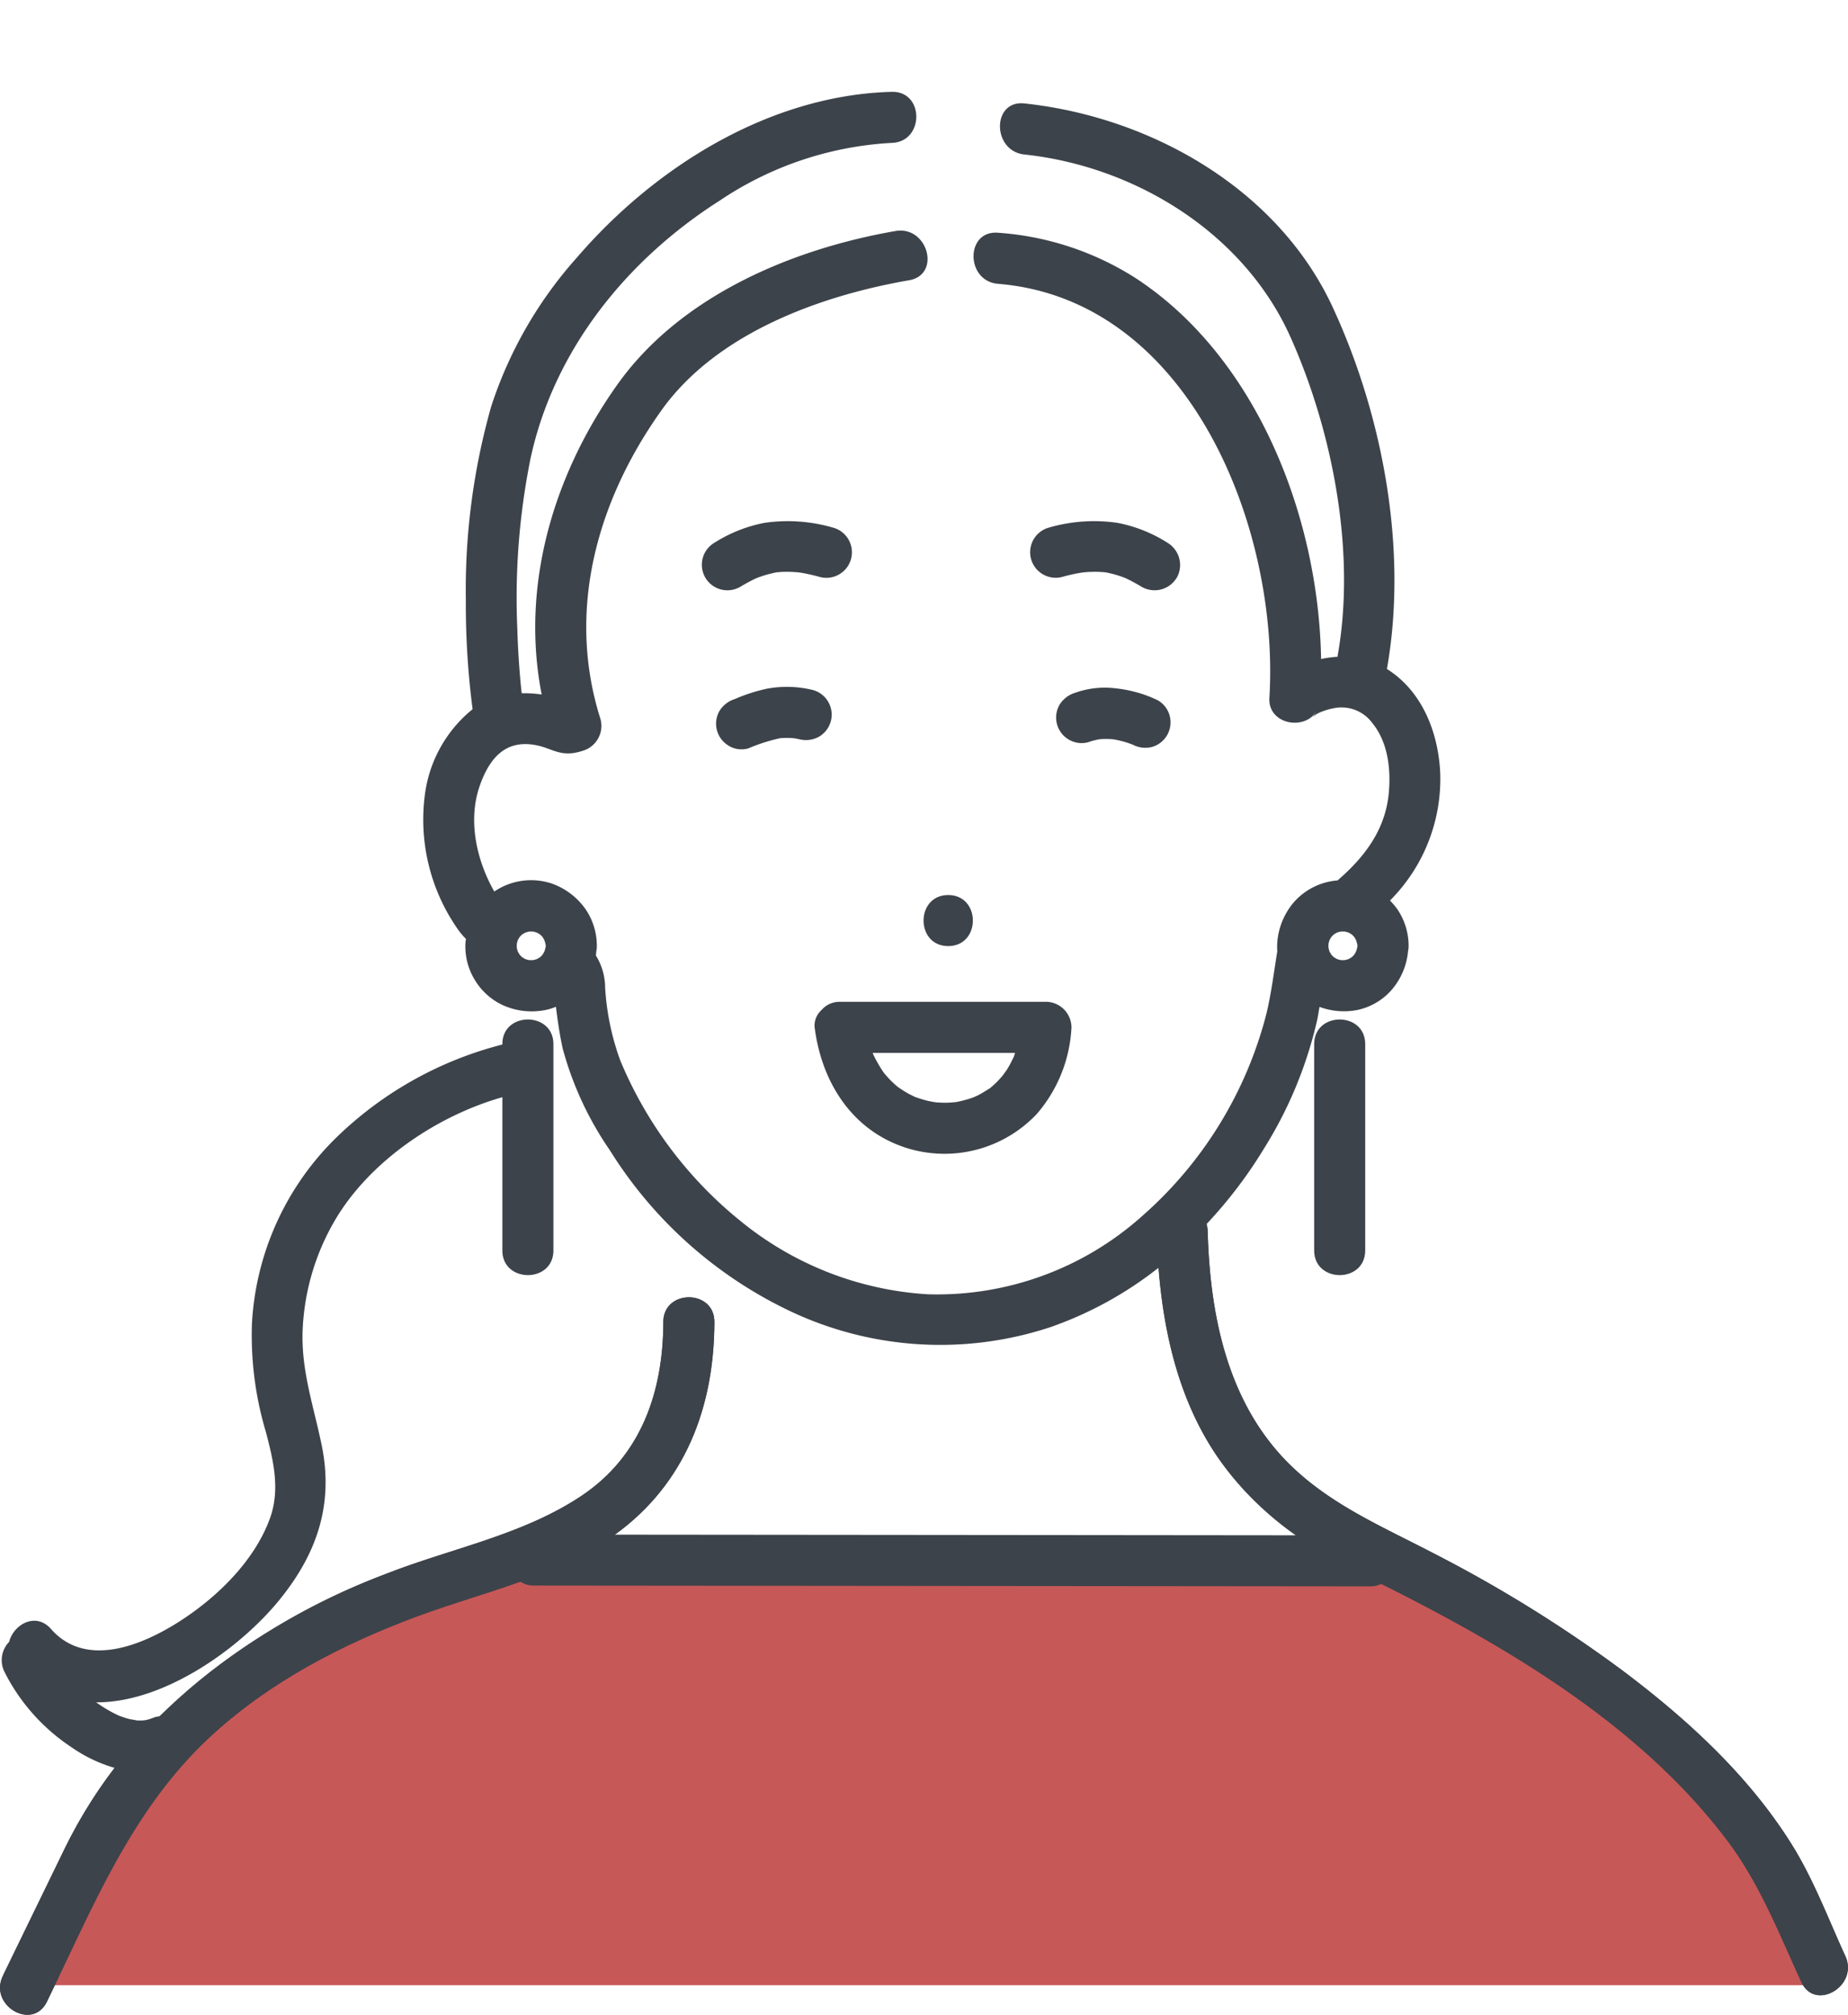 <svg viewBox="0 0 178 194" height="194" width="178" xmlns="http://www.w3.org/2000/svg">
  <g transform="translate(-451 -2661.895)" id="premium03_review04">
    <rect fill="#fff" transform="translate(451 2661.895)" height="194" width="178" data-sanitized-data-name="長方形 1040" data-name="長方形 1040" id="長方形_1040"></rect>
    <path fill="#c75858" d="M454.3,2853.047s9.143-24.15,20.289-29.359,27.875-11.084,27.875-11.084h81.06s24.7,11.439,28.234,16.2,10.18,12.865,11.56,16.293,2.938,7.949,2.938,7.949Z" data-sanitized-data-name="パス 36309" data-name="パス 36309" id="パス_36309"></path>
    <g transform="translate(-113.464 2117.675)" id="イラスト">
      <path fill="#3d434a" transform="translate(329.289 300.406)" d="M248.161,409.436a.418.418,0,0,0,.063.015l-.063-.015" data-sanitized-data-name="パス 36264" data-name="パス 36264" id="パス_36264"></path>
      <path fill="#3d434a" transform="translate(329.355 300.408)" d="M249.091,409.454a.85.85,0,0,0-.165,0c-.092.023-.1.053.165,0" data-sanitized-data-name="パス 36265" data-name="パス 36265" id="パス_36265"></path>
      <path fill="#3d434a" transform="translate(329.294 300.407)" d="M248.418,409.5c-.04-.017-.056-.02-.088-.032a.687.687,0,0,1-.111-.017,1.4,1.4,0,0,1,.2.049" data-sanitized-data-name="パス 36266" data-name="パス 36266" id="パス_36266"></path>
      <path fill="#3d434a" transform="translate(329.374 300.407)" d="M249.072,409.454a.393.393,0,0,1,.089,0,.283.283,0,0,0-.069-.007l-.013,0h-.007" data-sanitized-data-name="パス 36267" data-name="パス 36267" id="パス_36267"></path>
      <path fill="#3d434a" transform="translate(333.915 290.625)" d="M301.832,310.109c.311-.186.626-.366.947-.534q.247-.131.5-.251l.122-.057a11.16,11.16,0,0,1,1.964-.566c.189-.014.377-.033.567-.04a10.817,10.817,0,0,1,1.176.019c.121.008.244.019.365.031l.152.019c.115.019.229.037.344.059.507.094,1.008.215,1.507.35a2.459,2.459,0,1,0,1.307-4.741,15.617,15.617,0,0,0-6.6-.458,13.851,13.851,0,0,0-4.836,1.925,2.459,2.459,0,0,0,2.481,4.246" data-sanitized-data-name="パス 36274" data-name="パス 36274" id="パス_36274"></path>
      <path fill="#3d434a" transform="translate(336.595 290.625)" d="M341.217,309.227a2.505,2.505,0,0,0-.882-3.363,13.819,13.819,0,0,0-4.836-1.925,15.615,15.615,0,0,0-6.6.457,2.459,2.459,0,0,0,1.307,4.742c.471-.129.946-.244,1.427-.335.173-.033.346-.059.52-.086.116-.011.232-.023.347-.032a10.936,10.936,0,0,1,1.182-.026c.2.007.394.02.591.038l.043,0a10.5,10.5,0,0,1,1.931.551l.1.046c.169.08.335.162.5.248.34.177.673.367,1,.564a2.486,2.486,0,0,0,3.363-.882" data-sanitized-data-name="パス 36275" data-name="パス 36275" id="パス_36275"></path>
      <path fill="#3d434a" transform="translate(334.033 291.978)" d="M300.62,324.052a2.389,2.389,0,0,0,1.895.248,16.939,16.939,0,0,1,3.055-.977,7.376,7.376,0,0,1,1.309,0c.182.033.366.061.546.1a2.584,2.584,0,0,0,1.895-.247,2.459,2.459,0,0,0-.588-4.494,10.521,10.521,0,0,0-4.461-.121,16.535,16.535,0,0,0-3.062.992,2.676,2.676,0,0,0-1.469,1.13,2.458,2.458,0,0,0,.882,3.363" data-sanitized-data-name="パス 36276" data-name="パス 36276" id="パス_36276"></path>
      <path fill="#3d434a" transform="translate(336.808 291.984)" d="M339.185,319.669a12.276,12.276,0,0,0-4.024-1.149,8.509,8.509,0,0,0-3.974.433,2.665,2.665,0,0,0-1.469,1.131,2.458,2.458,0,0,0,.882,3.363,2.407,2.407,0,0,0,1.895.248,6.062,6.062,0,0,1,1.117-.284,8,8,0,0,1,1.274.011,9.279,9.279,0,0,1,1.889.522,2.586,2.586,0,0,0,1.823.219,2.459,2.459,0,0,0,1.717-3.023,2.435,2.435,0,0,0-1.13-1.469" data-sanitized-data-name="パス 36277" data-name="パス 36277" id="パス_36277"></path>
      <path fill="#3d434a" transform="translate(335.726 293.675)" d="M320.069,336.725c-3.163,0-3.168,4.917,0,4.917s3.168-4.917,0-4.917" data-sanitized-data-name="パス 36278" data-name="パス 36278" id="パス_36278"></path>
      <path fill="#3d434a" transform="translate(329.286 300.404)" d="M248.339,409.471c-.215-.08-.26-.064-.175-.033l.063.015a1.062,1.062,0,0,0,.111.018" data-sanitized-data-name="パス 36279" data-name="パス 36279" id="パス_36279"></path>
      <path fill="#3d434a" transform="translate(329.36 300.407)" d="M249.086,409.455h.007l.013,0a.523.523,0,0,0-.185.01.853.853,0,0,1,.165,0" data-sanitized-data-name="パス 36280" data-name="パス 36280" id="パス_36280"></path>
      <path fill="#3d434a" transform="translate(328.189 302.484)" d="M236.546,432c-1.378,2.834,2.86,5.33,4.247,2.481.42-.862.829-1.728,1.239-2.594H236.6l-.056.113" data-sanitized-data-name="パス 36281" data-name="パス 36281" id="パス_36281"></path>
      <path fill="#3d434a" transform="translate(342.863 302.484)" d="M394.792,431.884c.1.233.209.467.315.7,1.026,2.239,3.815,1.214,4.382-.7Z" data-sanitized-data-name="パス 36282" data-name="パス 36282" id="パス_36282"></path>
      <path fill="#3d434a" transform="translate(328.204 287.123)" d="M414.012,445.462c-1.65-3.6-3.077-7.42-5.182-10.784-4.177-6.673-10.088-12.067-16.335-16.762A130.871,130.871,0,0,0,374.22,406.6c-5.083-2.643-10.34-4.854-14.339-9.11-5.52-5.877-7.087-14.042-7.3-21.847a2.613,2.613,0,0,0-.114-.676,43.649,43.649,0,0,0,5.561-7.309,40.168,40.168,0,0,0,5.122-12.433c.078-.39.135-.784.208-1.176a6.739,6.739,0,0,0,3.591.307,6.031,6.031,0,0,0,3.371-1.966,6.6,6.6,0,0,0,1.562-3.694,2.27,2.27,0,0,0,.054-.521,6.261,6.261,0,0,0-1.076-3.519,7.477,7.477,0,0,0-.715-.85,16.55,16.55,0,0,0,4.83-12.438c-.218-3.838-1.761-7.743-5.126-9.857,2.032-11.438-.374-24.363-5.222-34.83-5.284-11.408-17.518-18.326-29.7-19.625-3.143-.335-3.119,4.584,0,4.917,10.762,1.147,21.2,7.621,25.663,17.647,4.064,9.128,6.284,20.694,4.513,30.617-.007.034,0,.065-.008.1a10.33,10.33,0,0,0-1.587.215c-.24-13.79-6.255-29.116-17.9-36.7a28.24,28.24,0,0,0-13.217-4.344c-3.153-.258-3.136,4.66,0,4.917,18.527,1.518,27.132,23.661,26.137,39.874-.155,2.524,3.374,3.223,4.581,1.241-.648,1.063-.519.5.281.157a6.509,6.509,0,0,1,1.627-.455,3.688,3.688,0,0,1,3.431,1.482c1.511,1.846,1.8,4.492,1.574,6.785-.346,3.567-2.393,6.169-4.929,8.363A6.243,6.243,0,0,0,360.858,344a6.751,6.751,0,0,0-1.567,3.8,5.193,5.193,0,0,0,0,.875c-.01.069-.02.134-.031.2-.312,1.932-.557,3.9-1.012,5.806a38.688,38.688,0,0,1-11.937,19.473,29.627,29.627,0,0,1-20.7,7.566,31.5,31.5,0,0,1-17.988-7.024,39.239,39.239,0,0,1-11.614-15.478,24.729,24.729,0,0,1-1.462-7.011,5.942,5.942,0,0,0-.893-3.111c.021-.132.028-.269.04-.4a2.265,2.265,0,0,0,.054-.521,6.26,6.26,0,0,0-1.076-3.519,6.732,6.732,0,0,0-3.212-2.467,6.312,6.312,0,0,0-5.588.751l-.011-.014c-1.712-3.027-2.561-6.849-1.383-10.19.943-2.671,2.494-4.471,5.457-3.88,1.567.313,2.367,1.227,4.457.531a2.5,2.5,0,0,0,1.716-3.024c-3.326-10.429-.352-21.053,5.871-29.767,5.284-7.4,15.234-11.021,23.846-12.513,3.112-.539,1.793-5.277-1.307-4.741-10.008,1.733-20.731,6.267-26.784,14.773-6.194,8.7-9.343,19.4-7.3,29.857a10.81,10.81,0,0,0-1.923-.12c-.025-.225-.052-.449-.074-.674q-.267-2.758-.349-5.531a67.907,67.907,0,0,1,1.268-16.381c2.256-10.469,9.28-19.166,18.238-24.86a32.834,32.834,0,0,1,16.552-5.55c3.156-.086,3.17-5,0-4.917-11.768.326-22.794,7.213-30.315,15.954a40.1,40.1,0,0,0-8.262,14.353,64.809,64.809,0,0,0-2.44,18.647,77.99,77.99,0,0,0,.652,10.491,12.673,12.673,0,0,0-4.576,8.082,18.406,18.406,0,0,0,3.3,13.314,8.76,8.76,0,0,0,.642.735c-.013.1-.038.187-.048.286a6.149,6.149,0,0,0,.863,3.6,6.214,6.214,0,0,0,2.631,2.435,6.763,6.763,0,0,0,4.162.521,5.256,5.256,0,0,0,1.054-.32c.162,1.355.363,2.705.652,4.027a31.847,31.847,0,0,0,4.548,9.8,41.306,41.306,0,0,0,17.592,15.59,33.8,33.8,0,0,0,24.857,1.424,35.876,35.876,0,0,0,10.394-5.714c.507,6.417,2.01,12.858,5.68,18.217a30.406,30.406,0,0,0,7.557,7.546l-20.031-.02-43.355-.04-2.226,0c6.779-4.894,9.569-12.279,9.589-20.482.008-3.164-4.909-3.168-4.917,0-.017,6.727-2.13,12.913-7.912,16.762-5.646,3.76-12.49,5.03-18.73,7.467a63.248,63.248,0,0,0-21.879,13.747,1.793,1.793,0,0,0-.559.118,5.309,5.309,0,0,1-.816.256.355.355,0,0,1,.069.005.391.391,0,0,0-.088,0c-.269.058-.257.028-.165,0a1.636,1.636,0,0,1-.182.022c-.147,0-.3,0-.442-.008-.013,0-.019,0-.031-.005.032.012.047.014.087.032a1.326,1.326,0,0,0-.2-.049.424.424,0,0,1-.062-.015c-.215-.045-.441-.073-.642-.129-.306-.084-.6-.192-.9-.3l-.026-.013c-.15-.074-.3-.144-.451-.221a14.485,14.485,0,0,1-1.7-1.044c6.566.044,13.862-5.218,17.622-9.822,3.631-4.448,5.284-9.21,4.1-14.953-.767-3.726-1.973-7.139-1.833-11a22.783,22.783,0,0,1,3.124-10.659c3.3-5.61,9.724-10.014,16.115-11.832V377.5c0,3.164,4.917,3.169,4.917,0V357.635c0-3.163-4.917-3.168-4.917,0v.037a35.531,35.531,0,0,0-15.821,8.791,27.078,27.078,0,0,0-8.3,18.094,32.5,32.5,0,0,0,1.342,10.417c.724,2.746,1.393,5.543.4,8.3-1.5,4.164-5.19,7.715-8.853,10.03-3.589,2.268-8.919,4.425-12.241.646-1.467-1.668-3.6-.452-4.035,1.238a2.531,2.531,0,0,0-.425,2.939,18.853,18.853,0,0,0,6.4,7.187,14.081,14.081,0,0,0,4.186,2.01,46.214,46.214,0,0,0-4.828,7.8q-2.947,6.056-5.893,12.114h5.431c3.908-8.235,7.611-16.525,14.436-22.867,5.708-5.3,12.738-8.954,20-11.643,3.248-1.2,6.635-2.161,9.922-3.341a2.361,2.361,0,0,0,1.327.383l27.174.026,43.355.04,10.007.01a2.452,2.452,0,0,0,1.083-.237c12.294,6.133,25.052,13.694,33.371,24.785,2.935,3.914,4.756,8.416,6.756,12.844h4.7a2.494,2.494,0,0,0-.135-1.783m-49.785-97.483c.027-.121.061-.241.1-.359.06-.11.125-.219.193-.323.067-.07.135-.14.207-.205.1-.069.213-.134.323-.193.118-.038.238-.072.358-.1.131-.005.261-.005.391,0,.121.028.241.062.359.1.11.059.219.125.323.193.071.066.14.135.206.205.069.106.133.213.192.323a4.405,4.405,0,0,1,.131.47c0,.028.005.057.005.085s0,.057-.005.085a4.318,4.318,0,0,1-.131.469c-.059.111-.124.219-.192.323-.067.071-.135.141-.206.206-.1.069-.213.133-.323.193-.118.038-.238.072-.359.1a3.906,3.906,0,0,1-.391,0c-.12-.027-.24-.061-.358-.1-.11-.06-.219-.125-.323-.193q-.107-.1-.207-.206c-.069-.1-.133-.212-.193-.323-.038-.117-.072-.237-.1-.358-.005-.13-.005-.261,0-.391m-75.4.281a4.318,4.318,0,0,1-.131.469c-.059.111-.124.219-.192.323-.067.071-.135.141-.206.206-.1.069-.213.133-.323.193-.118.038-.238.072-.358.1-.131.007-.261.007-.392,0-.12-.027-.24-.061-.358-.1-.11-.06-.219-.125-.323-.193-.071-.066-.14-.135-.207-.206-.069-.1-.133-.212-.192-.323a3.631,3.631,0,0,1-.1-.358c-.005-.13-.005-.261,0-.391.027-.121.061-.241.1-.359.059-.11.123-.219.192-.323.067-.07.136-.14.207-.205.1-.069.213-.134.323-.193.118-.038.238-.072.358-.1.131-.005.261-.005.392,0,.12.028.24.062.358.1.11.059.219.125.323.193.071.066.14.135.206.205.069.106.133.213.192.323a4.405,4.405,0,0,1,.131.47c0,.028.005.057.005.085s0,.057-.005.085" data-sanitized-data-name="パス 36283" data-name="パス 36283" id="パス_36283"></path>
      <path fill="#3d434a" transform="translate(338.914 294.691)" d="M352.131,350.067v19.867c0,3.163,4.917,3.168,4.917,0V350.067c0-3.164-4.917-3.168-4.917,0" data-sanitized-data-name="パス 36286" data-name="パス 36286" id="パス_36286"></path>
      <path fill="#3d434a" transform="translate(334.836 294.547)" d="M310.552,346.138a2.259,2.259,0,0,0-1.742.732h0c-.02.022-.039.042-.058.064a1.994,1.994,0,0,0-.658,1.661c.673,5.29,3.6,9.95,8.872,11.62a12.221,12.221,0,0,0,12.545-3.3,13.772,13.772,0,0,0,3.322-8.324,2.483,2.483,0,0,0-2.458-2.458H310.552Zm16.67,5.4-.005.011c-.1.2-.194.4-.3.6s-.217.38-.334.565c-.049.078-.275.379-.334.469a9.824,9.824,0,0,1-.706.772c-.147.141-.3.274-.456.408-.046.04-.072.066-.094.085s-.086.051-.167.1c-.338.215-.674.424-1.031.605-.047.023-.229.1-.342.156-.129.046-.333.121-.4.144a12.156,12.156,0,0,1-1.227.314c-.053.012-.11.021-.166.03-.2.009-.4.037-.6.046a10.207,10.207,0,0,1-1.184-.021,2.559,2.559,0,0,1-.263-.034c.04.009.078.015.16.035-.248-.058-.5-.089-.751-.146-.39-.091-.766-.214-1.146-.341-.049-.018-.077-.025-.107-.035l-.022-.011c-.205-.106-.415-.2-.618-.311a10.833,10.833,0,0,1-1.054-.673c-.06-.05-.121-.1-.178-.151-.179-.163-.357-.324-.527-.5-.194-.2-.373-.406-.555-.614l0,0c-.059-.083-.12-.165-.178-.249a14.769,14.769,0,0,1-.829-1.443c0-.008-.016-.032-.028-.058-.03-.073-.069-.166-.1-.237h13.714c-.03.085-.043.176-.074.26s-.057.147-.085.222" data-sanitized-data-name="パス 36287" data-name="パス 36287" id="パス_36287"></path>
      <path fill="#3d434a" transform="translate(335.806 295.363)" d="M318.634,354.973c-.109-.022-.093-.016,0,0" data-sanitized-data-name="パス 36288" data-name="パス 36288" id="パス_36288"></path>
      <path fill="#3d434a" transform="translate(337.627 296.217)" d="M338.239,366.549c.208,7.54,1.533,15.4,5.877,21.741,3.5,5.108,8.458,8.631,13.955,11.326,12.842,6.294,26.469,14.05,35.2,25.691,3.09,4.12,4.943,8.893,7.072,13.543,1.317,2.873,5.555.378,4.246-2.481-1.65-3.6-3.077-7.421-5.182-10.784-4.176-6.673-10.087-12.068-16.335-16.762A130.646,130.646,0,0,0,364.8,397.506c-5.082-2.644-10.34-4.855-14.338-9.111-5.521-5.877-7.089-14.041-7.3-21.846-.086-3.157-5-3.171-4.917,0" data-sanitized-data-name="パス 36291" data-name="パス 36291" id="パス_36291"></path>
      <path fill="#3d434a" transform="translate(328.189 296.957)" d="M300.173,374.551c-.017,6.727-2.131,12.912-7.912,16.762-5.646,3.759-12.49,5.029-18.731,7.466-13.176,5.145-24.725,13.548-31.034,26.517q-2.975,6.114-5.948,12.228c-1.379,2.833,2.859,5.328,4.245,2.481,4.41-9.063,8.135-18.452,15.677-25.462,5.708-5.3,12.738-8.952,20-11.642,6.413-2.375,13.375-3.789,19.019-7.859,6.788-4.892,9.58-12.283,9.6-20.49.008-3.164-4.909-3.168-4.917,0" data-sanitized-data-name="パス 36292" data-name="パス 36292" id="パス_36292"></path>
    </g>
  </g>
</svg>
